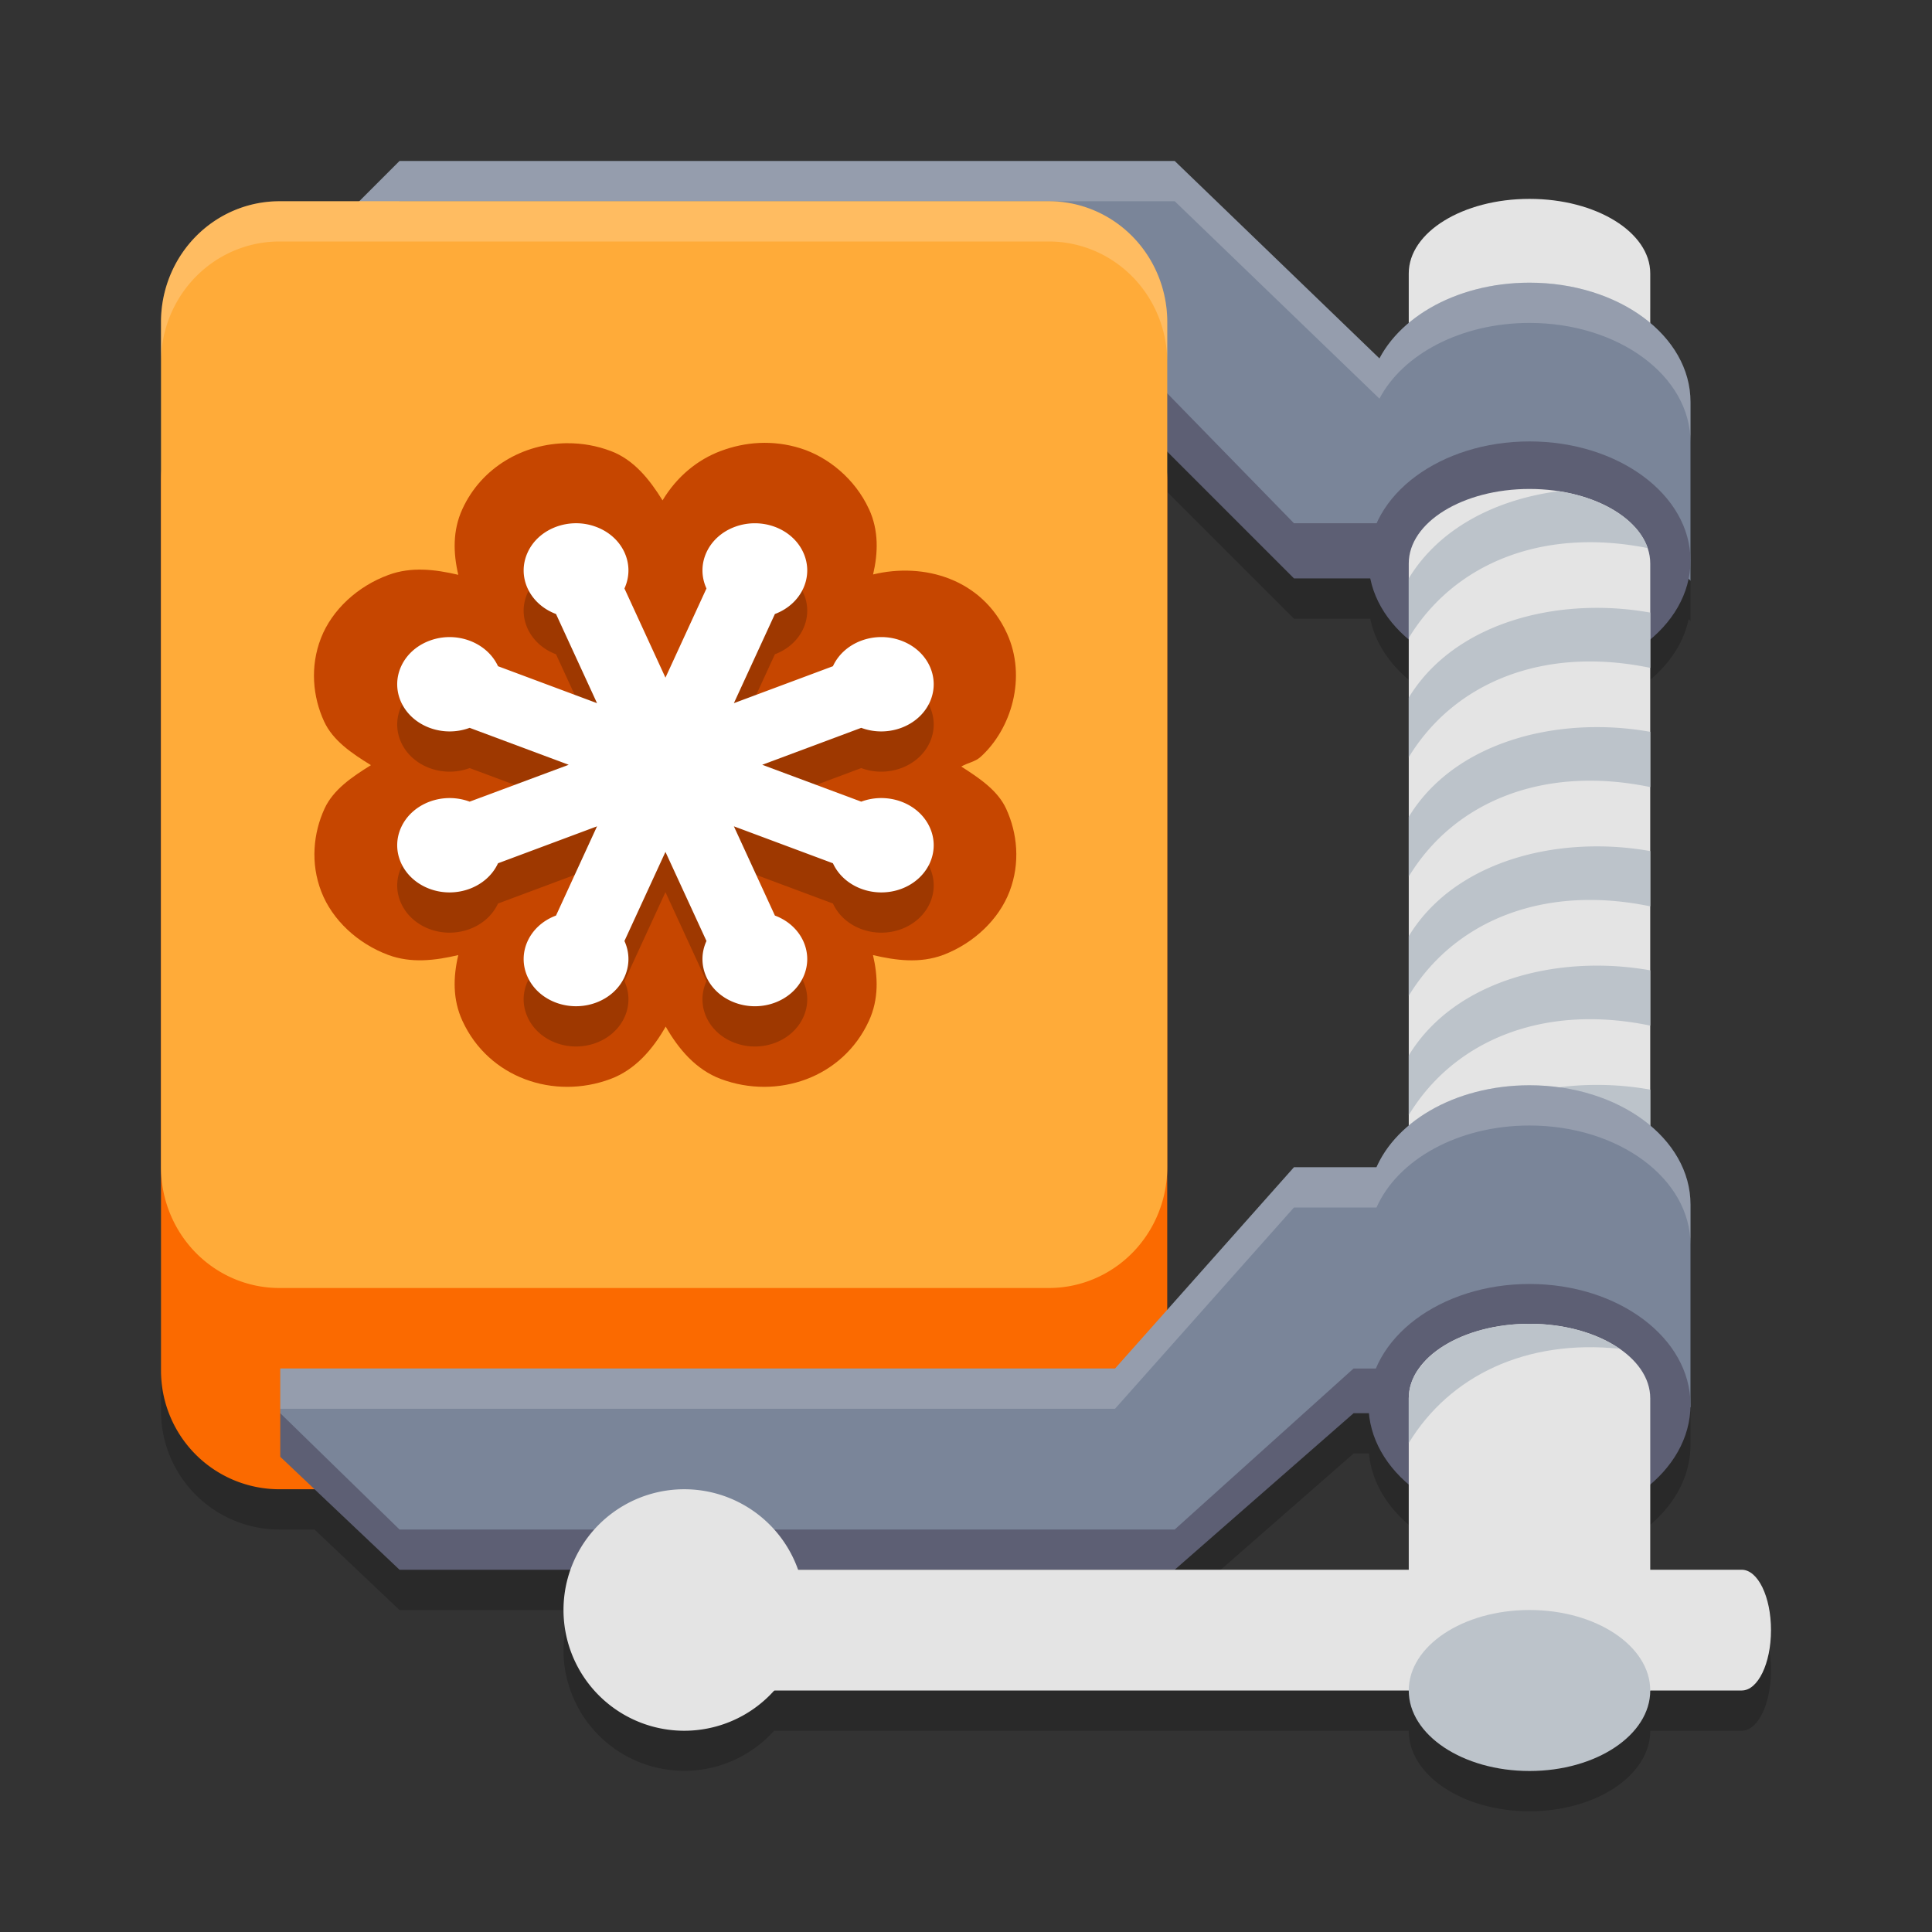 <svg xmlns="http://www.w3.org/2000/svg" width="48" height="48" version="1.1">
 <rect width="100%" height="100%" fill="#333333" stroke="none"/>
 <path style="opacity:0.2" d="m 9.926,5 -1,1 H 6.941 A 2.941,3 0 0 0 6.229,6.096 2.941,3 0 0 0 6.01,6.174 2.941,3 0 0 0 5.561,6.363 2.941,3 0 0 0 5.334,6.51 2.941,3 0 0 0 4.973,6.791 2.941,3 0 0 0 4.775,6.994 2.941,3 0 0 0 4.502,7.357 2.941,3 0 0 0 4.357,7.592 2.941,3 0 0 0 4.176,8.039 2.941,3 0 0 0 4.092,8.279 2.941,3 0 0 0 4,9 v 1 20 5.053 A 2.941,2.947 0 0 0 6.941,38 h 0.873 l 2.111,2 H 14.178 A 3,3 0 0 0 14,41 3,3 0 0 0 19.232,43 H 35 c 0,1.105 1.343,2 3,2 1.657,0 3,-0.895 3,-2 h 2.273 C 43.675,43 44,42.329 44,41.5 44,40.671 43.675,40 43.273,40 H 41 v -2.117 c 0.603,-0.513 0.976,-1.181 0.998,-1.914 l 0.002,0.002 v -4.045 -1 c 0,-0.755 -0.378,-1.441 -1,-1.963 v -0.891 -1.59 -1.373 -1.592 -1.371 -1.592 -1.373 -1.59 -0.703 c 0.495,-0.416 0.835,-0.935 0.953,-1.508 L 42,15.43 v -3.443 -1 c 0,-0.307 -0.064,-0.605 -0.18,-0.883 0,0 0,-0.002 0,-0.002 -0.077,-0.185 -0.178,-0.362 -0.301,-0.529 0,0 0,-0.002 0,-0.002 C 41.458,9.487 41.39,9.405 41.318,9.326 41.221,9.22 41.114,9.118 41,9.021 V 7.793 c 0,-1.023 -1.343,-1.852 -3,-1.852 -1.657,0 -3,0.829 -3,1.852 v 1.23 c -0.042,0.035 -0.085,0.071 -0.125,0.107 -0.008,0.007 -0.015,0.016 -0.023,0.023 -0.115,0.108 -0.219,0.222 -0.312,0.342 -0.006,0.008 -0.012,0.016 -0.018,0.023 -0.093,0.121 -0.177,0.248 -0.246,0.379 -0.001,0.002 -0.003,0.004 -0.004,0.006 L 29.186,5 Z M 29,12.223 l 3.148,3.148 h 1.896 C 34.161,15.948 34.502,16.471 35,16.889 v 1.445 1.48 1.482 1.48 1.482 1.48 1.482 1.48 0.262 C 34.645,29.263 34.37,29.613 34.199,30 H 32.148 L 29,33.541 v -20.594 z m 4.629,23.889 h 0.383 C 34.075,36.789 34.437,37.403 35,37.883 V 40 h -5.814 z"/>
 <path style="fill:#e4e4e4" d="m 38,4.941 c -1.657,0 -3,0.829 -3,1.852 V 10.126 h 6 V 6.793 C 41,5.77 39.657,4.941 38,4.941 Z m 0,0"/>
 <path style="fill:#fb6a00" d="M 6.941,9 H 26.059 A 2.941,2.947 0 0 1 29,11.947 V 34.053 A 2.941,2.947 0 0 1 26.059,37 H 6.941 A 2.941,2.947 0 0 1 4,34.053 V 11.947 A 2.941,2.947 0 0 1 6.941,9 Z m 0,0"/>
 <path fill="#5d5f74" d="M 9.926,5.481 6.963,8.444 V 9.926 h 20.741 l 4.444,4.444 h 7.629 l 0.741,-0.741 V 9.926 h -6.148 L 29.185,5.481 Z M 32.148,30.667 27.704,35.111 H 6.963 V 36.193 L 9.926,39 H 29.185 l 4.444,-3.889 h 7.148 l 0.741,-0.741 -0.741,-0.741 0.741,-2.963 z"/>
 <path fill="#7a8599" d="M 9.926,4 6.963,6.963 V 8.444 H 27.704 L 32.148,13 h 7.629 l 0.741,0.63 V 9.685 L 39.778,9 H 34.37 L 29.185,4 Z M 32.148,29 27.704,34 H 6.963 v 1.111 L 9.926,38 H 29.185 l 4.444,-4 h 6.848 l 0.741,0.37 V 29.926 L 40.465,29 Z"/>
 <path style="fill:#7a8599" d="m 38,7.023 c -1.871,0 -3.433,0.942 -3.875,2.222 H 34 l 0.5,4.444 h 6.833 L 42,14.43 V 9.986 C 42,8.343 40.216,7.023 38,7.023 Z"/>
 <path fill="#5d5f74" d="m 38,10.967 c 2.21,0 4,1.327 4,2.963 0,1.636 -1.79,2.963 -4,2.963 -2.21,0 -4,-1.327 -4,-2.963 0,-1.636 1.79,-2.963 4,-2.963 z m 0,0"/>
 <path style="fill:#e4e4e4" d="m 38,12.148 c -1.657,0 -3,0.829 -3,1.852 v 16.667 h 6 V 14 c 0,-1.023 -1.343,-1.852 -3,-1.852 z m 0,0"/>
 <path style="fill:#bcc3ca" d="M 38.718,12.204 C 37.166,12.409 35.759,13.12 35,14.37 v 1.481 c 1.116,-1.837 3.301,-2.758 5.936,-2.234 -0.236,-0.695 -1.106,-1.245 -2.218,-1.414 z M 39.679,15.102 C 37.765,15.101 35.914,15.829 35,17.333 v 1.481 C 36.125,16.963 38.337,16.04 41,16.593 V 15.22 A 7.424,7.332 0 0 0 39.679,15.102 Z m 0,2.963 C 37.765,18.064 35.914,18.791 35,20.296 v 1.481 c 1.125,-1.852 3.337,-2.775 6,-2.222 v -1.373 a 7.424,7.332 0 0 0 -1.321,-0.117 z m 0,2.963 C 37.765,21.027 35.914,21.754 35,23.259 v 1.481 c 1.125,-1.852 3.337,-2.775 6,-2.222 v -1.373 a 7.424,7.332 0 0 0 -1.321,-0.117 z m 0,2.963 C 37.765,23.99 35.914,24.717 35,26.222 v 1.481 c 1.125,-1.852 3.337,-2.775 6,-2.222 v -1.373 a 7.424,7.332 0 0 0 -1.321,-0.117 z m 0,2.963 C 37.765,26.953 35.914,27.68 35,29.185 v 1.481 c 1.125,-1.852 3.337,-2.775 6,-2.222 V 27.071 a 7.424,7.332 0 0 0 -1.321,-0.117 z"/>
 <path style="fill:#7a8599" d="m 38,26.963 c -1.871,0 -3.433,0.942 -3.875,2.222 H 34 L 34.7,34.23 41.333,34.23 42,34.97 v -5.044 c 0,-1.642 -1.784,-2.963 -4,-2.963 z"/>
 <path fill="#5d5f74" d="m 38,31.9 c 2.21,0 4,1.343 4,3 0,1.657 -1.79,3 -4,3 -2.21,0 -4,-1.343 -4,-3 0,-1.657 1.79,-3 4,-3 z m 0,0"/>
 <path style="fill:#e4e4e4" d="m 40.727,39 h 2.545 C 43.675,39 44,39.671 44,40.5 44,41.329 43.675,42 43.273,42 H 40.727 C 40.325,42 40,41.329 40,40.5 40,39.671 40.325,39 40.727,39 Z m 0,0"/>
 <path style="fill:#e4e4e4" d="m 38,32.889 c -1.657,0 -3,0.829 -3,1.852 V 42 h 6 v -7.259 c 0,-1.023 -1.343,-1.852 -3,-1.852 z"/>
 <path style="fill:#e4e4e4" d="m 20,40 a 3,3 0 1 1 -6,0 3,3 0 0 1 6,0 z m 0,0"/>
 <path style="fill:#e4e4e4" d="M 18.756,39 H 35.244 C 35.662,39 36,39.671 36,40.5 36,41.329 35.662,42 35.244,42 H 18.756 C 18.338,42 18,41.329 18,40.5 18,39.671 18.338,39 18.756,39 Z"/>
 <path style="fill:#bcc3ca" d="m 35,42 c 0,-1.105 1.343,-2 3,-2 1.657,0 3,0.895 3,2 0,1.105 -1.343,2 -3,2 -1.657,0 -3,-0.895 -3,-2 z m 0,0"/>
 <path style="fill:#bcc3ca" d="m 38,32.889 c -1.057,0 -1.985,0.338 -2.52,0.848 -0.097,0.104 -0.188,0.214 -0.274,0.328 C 35.074,34.274 35,34.502 35,34.741 v 1.111 c 1.016,-1.672 2.917,-2.586 5.238,-2.342 C 39.688,33.13 38.891,32.889 38,32.889 Z"/>
 <path style="opacity:0.2;fill:#ffffff" d="M 9.926,4 6.963,6.963 v 1 L 9.926,5 H 29.186 l 5.086,4.904 C 34.852,8.801 36.299,8.023 38,8.023 c 2.216,0 4,1.321 4,2.963 V 9.986 c 0,-1.642 -1.784,-2.963 -4,-2.963 -1.701,0 -3.148,0.778 -3.729,1.881 L 29.186,4 Z M 38,26.963 c -1.779,0 -3.278,0.852 -3.801,2.037 h -2.051 l -4.445,5 H 6.963 v 1 H 27.703 l 4.445,-5 h 2.051 C 34.722,28.815 36.221,27.963 38,27.963 c 2.216,0 4,1.321 4,2.963 v -1 c 0,-1.642 -1.784,-2.963 -4,-2.963 z"/>
 <path style="fill:#ffab39" d="M 6.941,5 H 26.059 A 2.941,3 0 0 1 29,8 V 29 a 2.941,3 0 0 1 -2.941,3 H 6.941 A 2.941,3 0 0 1 4,29 V 8 A 2.941,3 0 0 1 6.941,5 Z m 0,0"/>
 <path style="fill:#c64600" d="m 14.096,11.011 c -1.091,0.008 -2.131,0.596 -2.608,1.636 -0.246,0.535 -0.228,1.098 -0.102,1.634 -0.566,-0.132 -1.162,-0.21 -1.737,0.004 -0.756,0.277 -1.397,0.858 -1.674,1.567 -0.277,0.711 -0.205,1.46 0.077,2.072 0.219,0.477 0.692,0.796 1.164,1.086 -0.467,0.29 -0.935,0.606 -1.153,1.08 -0.28,0.61 -0.354,1.355 -0.08,2.063 0.273,0.708 0.91,1.292 1.662,1.572 0.576,0.214 1.173,0.137 1.741,0.004 -0.127,0.537 -0.144,1.098 0.103,1.634 0.651,1.418 2.275,1.969 3.679,1.444 0.617,-0.23 1.054,-0.743 1.371,-1.302 0.318,0.559 0.753,1.072 1.369,1.302 1.405,0.525 3.031,-0.026 3.681,-1.446 0.245,-0.534 0.226,-1.096 0.1,-1.632 0.569,0.133 1.167,0.212 1.745,-0.004 l 0.008,-0.002 0.008,-0.004 c 0.742,-0.287 1.367,-0.873 1.634,-1.576 0.267,-0.703 0.193,-1.443 -0.086,-2.049 -0.211,-0.459 -0.668,-0.762 -1.115,-1.049 0.152,-0.092 0.344,-0.118 0.475,-0.236 0.769,-0.692 1.161,-1.981 0.657,-3.078 -0.619,-1.347 -2.054,-1.765 -3.323,-1.459 0.124,-0.534 0.143,-1.092 -0.102,-1.624 v -0.002 h -0.002 c -0.344,-0.747 -1.015,-1.295 -1.703,-1.509 -0.688,-0.214 -1.369,-0.16 -1.976,0.067 -0.572,0.213 -1.089,0.63 -1.448,1.228 -0.319,-0.515 -0.709,-1.01 -1.289,-1.228 -5.97e-4,-2.26e-4 -0.001,2.24e-4 -0.002,0 -0.345,-0.13 -0.706,-0.194 -1.072,-0.192 z m 8.323,9.991 c -0.042,0.016 -0.078,-0.052 -0.025,0.063 l -0.006,-0.013 c 0.01,-0.011 0.065,-0.063 0.015,-0.044 z"/>
 <path style="opacity:0.2" d="m 14.302,14 c -0.506,0.004 -0.987,0.275 -1.192,0.724 -0.276,0.597 0.04,1.282 0.704,1.531 l 1.019,2.215 -2.46,-0.918 c -0.276,-0.597 -1.038,-0.882 -1.7,-0.634 -0.665,0.247 -0.98,0.932 -0.705,1.531 0.276,0.597 1.036,0.881 1.7,0.634 l 2.461,0.918 -2.461,0.916 c -0.664,-0.247 -1.424,0.037 -1.7,0.635 -0.275,0.597 0.04,1.282 0.705,1.531 0.662,0.247 1.424,-0.037 1.7,-0.635 l 2.46,-0.918 -1.019,2.217 c -0.664,0.247 -0.98,0.932 -0.704,1.529 0.275,0.599 1.036,0.882 1.7,0.634 0.664,-0.247 0.979,-0.932 0.704,-1.531 l 1.019,-2.214 1.019,2.214 c -0.275,0.599 0.04,1.284 0.704,1.531 0.664,0.249 1.425,-0.035 1.7,-0.634 0.275,-0.597 -0.04,-1.282 -0.704,-1.529 l -1.019,-2.217 2.461,0.918 c 0.275,0.598 1.035,0.882 1.7,0.635 0.664,-0.249 0.979,-0.933 0.704,-1.531 -0.275,-0.599 -1.036,-0.882 -1.701,-0.635 l -2.46,-0.916 2.46,-0.918 c 0.665,0.247 1.426,-0.037 1.701,-0.634 0.275,-0.599 -0.04,-1.284 -0.704,-1.531 -0.665,-0.249 -1.426,0.037 -1.7,0.634 l -2.461,0.918 1.019,-2.215 c 0.664,-0.249 0.979,-0.933 0.704,-1.531 -0.275,-0.599 -1.036,-0.881 -1.7,-0.634 -0.664,0.247 -0.979,0.932 -0.704,1.53 l -1.019,2.216 -1.019,-2.216 c 0.275,-0.599 -0.04,-1.283 -0.704,-1.53 a 1.407,1.407 0 0 0 -0.507,-0.09 z m 0,0"/>
 <path style="fill:#ffffff" d="m 14.302,13 c -0.506,0.004 -0.987,0.275 -1.192,0.724 -0.276,0.597 0.04,1.282 0.704,1.531 l 1.019,2.215 -2.46,-0.918 c -0.276,-0.597 -1.038,-0.882 -1.7,-0.634 -0.665,0.247 -0.98,0.932 -0.705,1.531 0.276,0.597 1.036,0.881 1.7,0.634 l 2.461,0.918 -2.461,0.916 c -0.664,-0.247 -1.424,0.037 -1.7,0.635 -0.275,0.597 0.04,1.282 0.705,1.531 0.662,0.247 1.424,-0.037 1.7,-0.635 l 2.46,-0.918 -1.019,2.217 c -0.664,0.247 -0.98,0.932 -0.704,1.529 0.275,0.599 1.036,0.882 1.7,0.634 0.664,-0.247 0.979,-0.932 0.704,-1.531 l 1.019,-2.214 1.019,2.214 c -0.275,0.599 0.04,1.284 0.704,1.531 0.664,0.249 1.425,-0.035 1.7,-0.634 0.275,-0.597 -0.04,-1.282 -0.704,-1.529 l -1.019,-2.217 2.461,0.918 c 0.275,0.598 1.035,0.882 1.7,0.635 0.664,-0.249 0.979,-0.933 0.704,-1.531 -0.275,-0.599 -1.036,-0.882 -1.701,-0.635 l -2.46,-0.916 2.46,-0.918 c 0.665,0.247 1.426,-0.037 1.701,-0.634 0.275,-0.599 -0.04,-1.284 -0.704,-1.531 -0.665,-0.249 -1.426,0.037 -1.7,0.634 l -2.461,0.918 1.019,-2.215 c 0.664,-0.249 0.979,-0.933 0.704,-1.531 -0.275,-0.599 -1.036,-0.881 -1.7,-0.634 -0.664,0.247 -0.979,0.932 -0.704,1.53 l -1.019,2.216 -1.019,-2.216 c 0.275,-0.599 -0.04,-1.283 -0.704,-1.53 a 1.407,1.407 0 0 0 -0.507,-0.09 z m 0,0"/>
 <path style="opacity:0.2;fill:#ffffff" d="M 6.941,5 A 2.941,3 0 0 0 4,8 V 9 A 2.941,3 0 0 1 6.941,6 H 26.059 A 2.941,3 0 0 1 29,9 V 8 A 2.941,3 0 0 0 26.059,5 Z"/>
</svg>
